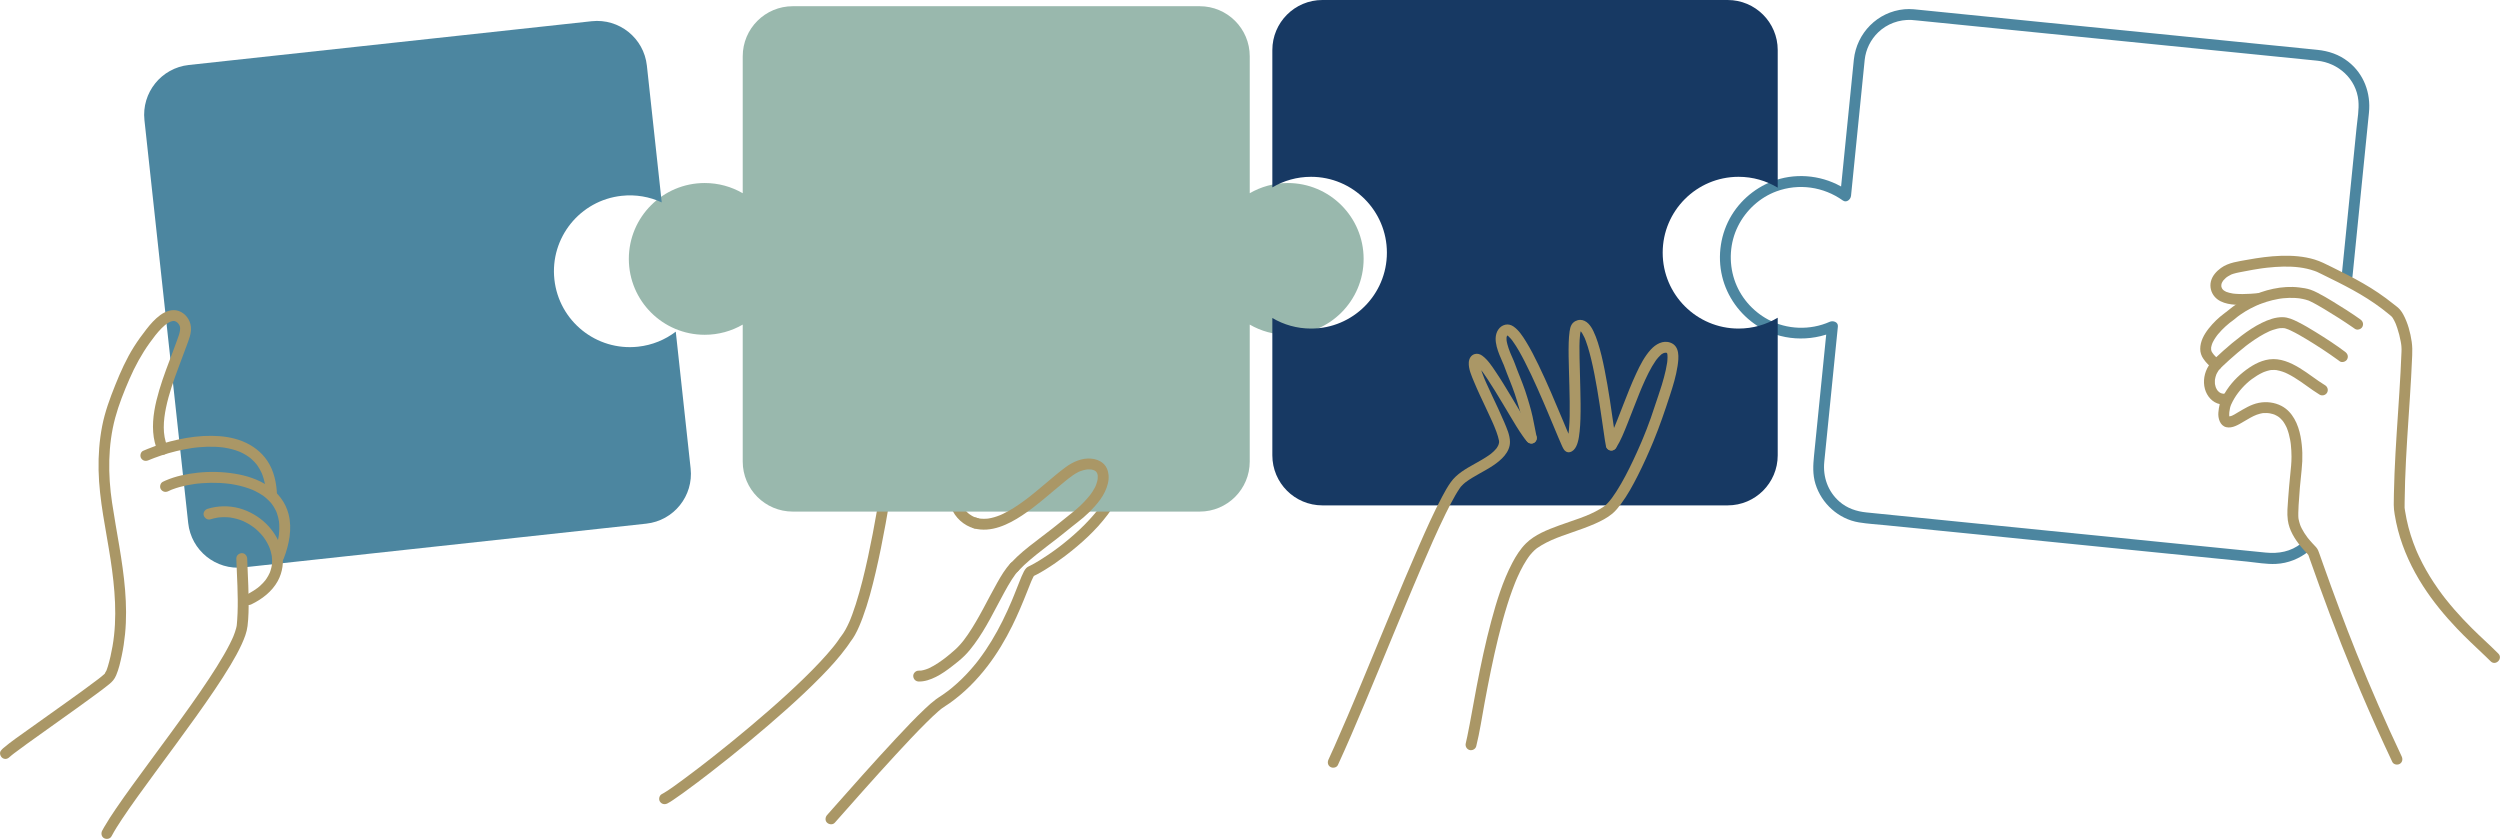 <?xml version="1.0" encoding="UTF-8"?><svg xmlns="http://www.w3.org/2000/svg" id="Layer_26385983739de9" data-name="Layer 2" viewBox="0 0 5245.39 1760.19" aria-hidden="true" width="5245px" height="1760px">
  <defs><linearGradient class="cerosgradient" data-cerosgradient="true" id="CerosGradient_id4b916d9c4" gradientUnits="userSpaceOnUse" x1="50%" y1="100%" x2="50%" y2="0%"><stop offset="0%" stop-color="#d1d1d1"/><stop offset="100%" stop-color="#d1d1d1"/></linearGradient><linearGradient/>
    <style>
      .cls-1-6385983739de9, .cls-2-6385983739de9{
        fill: #aa9766;
      }

      .cls-3-6385983739de9{
        fill: #173963;
      }

      .cls-4-6385983739de9{
        fill: #99b8ad;
      }

      .cls-5-6385983739de9{
        fill: #4c86a0;
      }

      .cls-2-6385983739de9{
        opacity: 0;
      }
    </style>
  </defs>
  <g id="_ëÎÓÈ_1" data-name="ëÎÓÈ 1">
    <g>
      <path class="cls-1-6385983739de9" d="M1751.46,1726.28c19.15-21.67,38.29-43.35,57.54-64.94,23.36-26.21,46.85-52.3,70.65-78.12,21.17-22.97,42.52-45.83,64.72-67.82,7.97-7.89,16.04-15.71,24.52-23.06,1.6-1.39,3.22-2.76,4.86-4.1,.74-.6,1.5-1.17,2.22-1.78,.4-.34-2.68,2.02-1.04,.81,.36-.27,.72-.54,1.08-.81,5.13-3.78,10.66-7,15.87-10.67,30.98-21.77,57.49-48.63,80.44-78.64,19.98-26.12,36.86-54.51,51.45-83.95,11.81-23.82,22.04-48.38,31.82-73.09,1.74-4.39,3.46-8.78,5.22-13.15,.76-1.9,1.53-3.8,2.31-5.69,.36-.87,.72-1.74,1.08-2.61-1.45,3.53-.54,1.26,.09-.18,1.15-2.65,2.34-5.3,3.7-7.85,.52-.98,1.09-1.92,1.67-2.87,.21-.34,.52-.66,.71-1.01-.01,.02-2.4,2.61-1.34,1.75,.16-.13,.27-.34,.43-.48,1.98-1.68-3.28,1.72-.52,.54,2.44-1.04,4.8-2.33,7.14-3.57,5.83-3.07,11.52-6.4,17.14-9.84,14.62-8.99,28.7-18.85,42.34-29.25,32.8-25.03,63.67-53,88.55-86.07,5.5-7.31,10.62-14.91,15.21-22.83,2.99-5.17,1.37-12.72-4.09-15.61-5.45-2.88-12.41-1.42-15.61,4.09-4.67,8.06-9.88,15.78-15.5,23.21-.39,.51-.78,1.02-1.17,1.53,.26-.34,1.34-1.71,0-.02-.7,.89-1.4,1.78-2.11,2.66-1.63,2.04-3.3,4.06-4.98,6.05-3.21,3.8-6.5,7.52-9.86,11.18-13.74,14.94-28.65,28.81-44.21,41.83-3.76,3.14-7.55,6.24-11.39,9.28-1.76,1.39-3.52,2.78-5.29,4.15,1.75-1.36-.48,.36-1.07,.82-1.12,.85-2.24,1.7-3.37,2.55-7.12,5.35-14.36,10.54-21.73,15.53-11.8,8.01-23.92,15.69-36.64,22.18-3.3,1.69-6.61,2.92-9.22,5.68-1.95,2.06-3.52,4.57-4.85,7.07-3.55,6.69-6.28,13.85-9.1,20.87-3.8,9.45-7.48,18.95-11.31,28.39-1.12,2.76-2.25,5.52-3.39,8.27-.55,1.33-1.11,2.67-1.67,4-.7,1.66-.6,1.54,.05-.11-.35,.89-.75,1.77-1.13,2.65-2.64,6.18-5.35,12.34-8.14,18.46-13.08,28.66-28.03,56.52-45.67,82.64-4.8,7.11-9.81,14.06-14.99,20.89-.26,.35-.53,.69-.79,1.03,1.49-1.96,.51-.66,.19-.24-.72,.92-1.43,1.83-2.15,2.74-1.36,1.72-2.73,3.42-4.12,5.12-2.8,3.42-5.65,6.79-8.56,10.11-12.03,13.72-25.05,26.58-39.07,38.26-1.66,1.38-3.33,2.74-5.01,4.09-.97,.77-1.94,1.54-2.91,2.3-.15,.12-1.39,1.07-.32,.25,1.24-.94-.83,.63-1.07,.8-3.74,2.83-7.54,5.57-11.41,8.22-4.62,3.17-9.49,6.01-13.97,9.39-8.03,6.04-15.5,12.74-22.79,19.63-21,19.83-40.87,40.89-60.58,61.99-23.97,25.66-47.56,51.68-71,77.83-20.83,23.23-41.52,46.59-62.18,69.97-3.93,4.45-7.87,8.91-11.8,13.36-3.95,4.47-4.73,11.79,0,16.13,4.32,3.97,11.91,4.78,16.13,0h0Z"/>
      <g>
        <path class="cls-2-6385983739de9" d="M2006.96,1062.06c4.88,14.01,20.82,30.64,39.74,35.56"/>
        <path class="cls-1-6385983739de9" d="M1995.96,1065.09c7.45,20.79,26.45,37.8,47.71,43.53,5.76,1.55,12.66-1.94,14.03-7.97,1.37-6-1.8-12.37-7.97-14.03-.69-.19-6.1-2.35-6.36-2.12,.17-.15,2.09,.96,.42,.14-.63-.31-1.26-.6-1.89-.92-1-.51-1.98-1.05-2.95-1.61-1.94-1.13-3.74-2.43-5.6-3.68-1.31-.89,1.54,1.27,.33,.26-.42-.35-.86-.69-1.28-1.05-.95-.79-1.87-1.61-2.77-2.46-1.57-1.47-3.07-3.02-4.49-4.63-.63-.72-1.26-1.84-2.01-2.41,.47,.36,1.25,1.7,.38,.47-.29-.41-.59-.82-.88-1.23-1.18-1.69-2.27-3.45-3.24-5.27-.43-.81-.78-1.67-1.23-2.47-.69-1.23,.78,2.2,.36,.89-.16-.51-.39-1.01-.57-1.51-2.01-5.6-7.86-9.96-14.03-7.97-5.52,1.79-10.12,8.02-7.97,14.03h0Z"/>
      </g>
      <path class="cls-1-6385983739de9" d="M1850.98,1003.97c-3.43,22.15-6.99,44.28-10.82,66.36-5.7,32.88-11.91,65.67-18.99,98.28-7.25,33.38-15.26,66.69-25.66,99.24-2.25,7.05-4.63,14.07-7.19,21.02-1.19,3.23-2.42,6.44-3.7,9.64-.31,.77-.62,1.54-.94,2.31-.16,.38-1.34,3.19-.48,1.18,.79-1.85-.16,.37-.37,.86-.39,.91-.79,1.81-1.19,2.71-2.36,5.3-4.89,10.52-7.74,15.57-1.25,2.22-2.56,4.41-3.96,6.54-.65,.99-1.31,1.97-2,2.93-.29,.41-.59,.8-.88,1.21-1.62,2.24,1.4-1.69,.4-.5-3.77,4.51-6.79,9.66-10.25,14.42-.82,1.12-1.64,2.24-2.48,3.36-.43,.57-.85,1.14-1.28,1.7-.31,.41-2.08,2.7-.75,.99,1.32-1.71-.16,.2-.45,.58-.46,.58-.92,1.17-1.38,1.75-1,1.26-2,2.51-3.02,3.76-8.48,10.45-17.44,20.51-26.63,30.34-21.75,23.28-44.78,45.37-68.25,66.91-25.81,23.69-52.26,46.69-79.08,69.24-25.53,21.47-51.41,42.52-77.6,63.18-5.91,4.66-11.84,9.3-17.78,13.92-1.43,1.11-2.87,2.22-4.3,3.33-.35,.27-.71,.55-1.07,.82,.14-.11,2.21-1.7,.72-.56-.79,.61-1.58,1.22-2.37,1.83-2.74,2.11-5.49,4.22-8.24,6.32-9.95,7.6-19.96,15.14-30.04,22.56-13.02,9.58-26.07,19.39-39.9,27.78-1.53,.93-3.08,1.85-4.69,2.63-5.38,2.61-7.25,10.71-4.09,15.61,3.56,5.52,9.85,6.88,15.61,4.09,4.23-2.05,8.17-4.76,12.07-7.35,6.9-4.59,13.67-9.38,20.39-14.22,21.02-15.12,41.61-30.84,62.05-46.72,25.58-19.87,50.84-40.13,75.8-60.77,27.14-22.44,53.93-45.32,80.17-68.82,24.77-22.17,49.1-44.87,72.35-68.64,19.17-19.59,37.81-39.92,53.93-62.12,1.56-2.15,3.1-4.33,4.59-6.53,.71-1.05,1.45-2.09,2.11-3.17,1.31-2.14-1.28,1.46-.52,.52,.65-.8,1.27-1.61,1.9-2.43,3.29-4.26,6.22-8.73,8.85-13.44,6.51-11.66,11.61-24.15,16.24-36.66,11.41-30.79,19.69-62.75,27.17-94.68,7.91-33.72,14.69-67.7,20.87-101.78,4.68-25.8,9-51.66,13.06-77.56,.6-3.83,1.2-7.67,1.79-11.5,.91-5.87-1.49-12.56-7.97-14.03-5.45-1.24-13.06,1.66-14.03,7.97h0Z"/>
      <path class="cls-4-6385983739de9" d="M2701.9,384.03c-29.06,0-56.3,7.79-79.75,21.39V118.07c0-58.01-47.02-105.03-105.03-105.03h-853.78c-58.01,0-105.03,47.02-105.03,105.03V405.42c-23.45-13.6-50.69-21.39-79.75-21.39-87.93,0-159.21,71.28-159.21,159.21s71.28,159.21,159.21,159.21c29.06,0,56.3-7.79,79.75-21.39v287.35c0,58.01,47.02,105.03,105.03,105.03h853.78c58.01,0,105.03-47.02,105.03-105.03v-287.35c23.45,13.6,50.69,21.39,79.75,21.39,87.93,0,159.21-71.28,159.21-159.21s-71.28-159.21-159.21-159.21Z"/>
      <path class="cls-5-6385983739de9" d="M4935.99,579.94c5.24-52.12,10.48-104.25,15.72-156.37,6.27-62.39,12.55-124.79,18.82-187.18,4.13-41.06-10.59-81.36-43.63-107.16-19.06-14.88-40.95-22.28-64.83-24.68-2.39-.24-4.78-.48-7.18-.72-40.7-4.09-81.41-8.19-122.11-12.28-71.9-7.23-143.79-14.46-215.69-21.69-79.41-7.98-158.82-15.97-238.22-23.95-63.4-6.38-126.8-12.75-190.21-19.13-17.92-1.8-35.83-3.6-53.75-5.4-12.97-1.3-26.12-3.18-39.14-1.97-56.41,5.26-100.03,49.66-106.07,105.62-2.15,19.93-4.01,39.9-6.02,59.84-7.08,70.46-14.17,140.92-21.25,211.38-.49,4.85-.98,9.7-1.46,14.56,5.72-3.28,11.44-6.57,17.17-9.85-41.14-29.29-94.55-38.91-143.33-25.77-41.97,11.31-78.75,39.05-101.39,76.12-23.32,38.2-30.46,85.27-20.06,128.74,10.13,42.35,37.05,79.68,73.47,103.36,48.79,31.72,110.92,34.96,163.72,11.51-5.72-3.28-11.44-6.57-17.17-9.85-3.79,37.73-7.59,75.45-11.38,113.18-5.28,52.51-10.56,105.02-15.84,157.53-2.03,20.21-3.15,39.83,3,59.73,12.73,41.18,48.54,73.63,91.33,80.61,18.48,3.02,37.47,4.08,56.08,5.95,40.18,4.04,80.36,8.08,120.54,12.12,55.91,5.62,111.82,11.24,167.72,16.86,61.05,6.14,122.1,12.28,183.16,18.42,55.72,5.6,111.44,11.21,167.16,16.81,39.91,4.01,79.82,8.03,119.72,12.04,19.62,1.97,40.64,5.87,60.42,4.9,25.7-1.25,49.3-10.94,69.28-26.93,4.81-3.85,4.02-12.11,0-16.13-4.76-4.76-11.31-3.86-16.13,0-21.7,17.37-47.72,21.97-74.73,19.25-7.57-.76-15.14-1.52-22.71-2.28l-103.82-10.44c-52.24-5.25-104.49-10.51-156.73-15.76-60.07-6.04-120.14-12.08-180.21-18.12-57.4-5.77-114.79-11.54-172.19-17.31-44.9-4.52-89.81-9.03-134.71-13.55-22.41-2.25-44.82-4.51-67.23-6.76-20.87-2.1-40.62-8.67-56.64-22.7-24.24-21.23-34.96-51.68-31.82-83.44,4.25-43.02,8.65-86.04,12.98-129.05,4.91-48.84,9.82-97.69,14.73-146.53,.28-2.8,.56-5.6,.84-8.39,.96-9.54-10.18-12.95-17.17-9.85-40.97,18.2-89.69,16.48-129.2-4.71-33.11-17.76-58.96-47.89-70.81-83.63-12.14-36.65-9.71-77.72,7.6-112.35,16.63-33.26,45.62-60.1,80.64-73.02,46.83-17.27,98.76-9.75,139.34,19.14,7.76,5.52,16.39-2.14,17.17-9.85,5.64-56.05,11.27-112.09,16.91-168.14,3.28-32.6,6.56-65.2,9.83-97.81,.66-6.52,1.26-13.05,1.97-19.56,2.36-21.76,12.47-42.14,28.19-57.33,18.61-17.98,44.04-27.3,69.83-26.08,4.34,.21,8.67,.72,13,1.16,12.64,1.27,25.27,2.54,37.91,3.81,55.6,5.59,111.21,11.18,166.81,16.77,76.88,7.73,153.76,15.46,230.63,23.19,75.15,7.56,150.31,15.11,225.46,22.67,50.43,5.07,100.86,10.14,151.28,15.21,8.75,.88,17.51,1.76,26.26,2.64,44.36,4.46,82,38.19,86.44,83.62,1.82,18.6-1.9,38.48-3.76,56.97-3.4,33.79-6.79,67.57-10.19,101.36-6.65,66.18-13.31,132.35-19.96,198.53-.41,4.04-.81,8.09-1.22,12.13-.62,6.14,5.69,11.41,11.41,11.41,6.68,0,10.79-5.25,11.41-11.41h0Z"/>
      <path class="cls-3-6385983739de9" d="M3647.82,689.41c-87.93,0-159.21-71.28-159.21-159.21s71.28-159.21,159.21-159.21c30.06,0,58.17,8.33,82.15,22.81V105.03c0-58.01-47.02-105.03-105.03-105.03h-850.34c-58.01,0-105.03,47.02-105.03,105.03V393.21c23.76-14.11,51.51-22.22,81.15-22.22,87.93,0,159.21,71.28,159.21,159.21s-71.28,159.21-159.21,159.21c-29.64,0-57.38-8.11-81.15-22.22v288.18c0,58.01,47.02,105.03,105.03,105.03h850.34c58.01,0,105.03-47.02,105.03-105.03v-288.77c-23.99,14.48-52.1,22.81-82.15,22.81Z"/>
      <path class="cls-5-6385983739de9" d="M1338.61,727.44c-87.41,9.49-165.97-53.67-175.47-141.09-9.49-87.41,53.67-165.97,141.09-175.47,29.88-3.25,58.73,2,84.14,13.81l-31.18-287.08c-6.26-57.67-58.09-99.34-115.76-93.08L396.06,136.34c-57.67,6.26-99.34,58.09-93.08,115.76l91.81,845.37c6.26,57.67,58.09,99.34,115.76,93.08l845.37-91.81c57.67-6.26,99.34-58.09,93.08-115.76l-31.18-287.08c-22.28,16.98-49.33,28.3-79.21,31.55Z"/>
      <path class="cls-1-6385983739de9" d="M2120.16,1182.05c-11.25,11.8-19.72,26.3-27.72,40.4-10.07,17.77-19.37,35.96-29.07,53.93-10.08,18.66-20.48,37.22-32.46,54.74-2.77,4.05-5.65,8.02-8.6,11.95-1.43,1.9,1.32-1.65,.33-.42-.35,.44-.7,.89-1.05,1.33-.69,.88-1.39,1.75-2.1,2.62-1.52,1.87-3.08,3.71-4.67,5.52-6.59,7.48-13.95,13.97-21.62,20.33-2.77,2.29-5.56,4.56-8.38,6.79-.74,.58-1.48,1.17-2.23,1.74,2-1.55-.25,.18-.69,.51-1.5,1.14-3.01,2.26-4.54,3.37-5.94,4.32-12.05,8.43-18.43,12.08-3.01,1.72-6.08,3.35-9.22,4.82-.63,.3-1.27,.59-1.91,.87-2.74,1.22,1.46-.53-.7,.29-1.5,.58-3,1.15-4.52,1.66-2.9,.96-5.86,1.75-8.87,2.28-.48,.08-.98,.13-1.45,.24,3.31-.75,.69-.11-.2-.04-1.52,.12-3.05,.15-4.58,.12-5.97-.13-11.68,5.34-11.41,11.41,.28,6.29,5.01,11.27,11.41,11.41,12.65,.28,24.87-4.09,36.05-9.64,12.35-6.13,23.58-14.25,34.45-22.66,9.12-7.06,18.34-14.31,26.49-22.49,7.19-7.22,13.57-15.2,19.62-23.37,25.19-33.99,43.17-72.72,63.49-109.65,4.89-8.89,9.9-17.72,15.38-26.25,2.39-3.72,4.87-7.39,7.52-10.93,.25-.34,.51-.67,.76-1,1.19-1.6-1.93,2.42-.43,.56,.6-.74,1.19-1.48,1.8-2.21,1.19-1.42,2.42-2.81,3.7-4.15,4.12-4.32,4.61-11.9,0-16.13-4.46-4.1-11.73-4.61-16.13,0h0Z"/>
      <path class="cls-1-6385983739de9" d="M2043.67,1108.63c35.6,9.64,71.88-7.99,100.95-27.21,32.04-21.18,60.24-47.38,89.98-71.54,1.49-1.21,2.98-2.41,4.48-3.6,.73-.58,1.46-1.16,2.2-1.74,.4-.32,.81-.63,1.21-.95,1.96-1.54-1.31,1-.39,.3,2.98-2.26,5.96-4.51,9.01-6.66,3.69-2.6,7.54-4.93,11.6-6.9,.96-.47,1.95-.87,2.91-1.34,1.45-.7-2.72,1.05-.45,.2,.44-.16,.87-.34,1.3-.5,2.14-.8,4.31-1.51,6.51-2.1,2.02-.54,4.06-.99,6.11-1.34,.52-.09,1.07-.13,1.59-.25-.12,.03-3.02,.33-1.14,.17,1.03-.08,2.06-.19,3.1-.24,1.9-.09,3.8-.09,5.69,.05,.48,.03,.96,.09,1.45,.12,1.81,.13-1.28-.18-1.33-.2,.99,.23,2.02,.34,3.02,.57,1.66,.38,3.23,1.15,4.86,1.53-.08-.02-2.73-1.35-1.29-.52,.29,.17,.62,.3,.92,.46,.91,.47,1.76,1.02,2.62,1.57,2.16,1.39-1.48-1.43-.31-.26,.59,.59,1.24,1.12,1.81,1.73,.22,.24,.44,.52,.67,.75,1.39,1.35-1.4-2.08-.69-.92,.49,.81,1.06,1.56,1.52,2.39,.26,.48,1.49,3.1,.57,1.04-.91-2.01,.17,.65,.34,1.24,.27,.93,.45,1.87,.66,2.82,.19,.85-.04,1.84-.13-1.24,.02,.62,.14,1.26,.18,1.87,.14,2.11,.09,4.23-.1,6.33-.08,.9,.26,3.1,.02,.25,.04,.44-.19,1.24-.26,1.63-.24,1.35-.52,2.7-.85,4.03-.63,2.55-1.43,5.05-2.36,7.5-.24,.64-.46,1.33-.77,1.94,1.17-2.32,.4-.93,.15-.41-.68,1.41-1.33,2.82-2.05,4.2-2.65,5.08-5.8,9.89-9.22,14.49-.36,.49-.73,.97-1.1,1.45,1.41-1.85,.4-.52,.09-.14-.98,1.2-1.94,2.41-2.94,3.59-2.03,2.41-4.12,4.77-6.26,7.09-3.83,4.14-7.77,8.18-11.88,12.04-7.11,6.7-14.74,12.81-22.42,18.84-9.44,7.41-18.7,15.03-28.06,22.54-2.33,1.87-4.67,3.71-7.02,5.55-.66,.52-1.32,1.03-1.98,1.54-.42,.33-2.19,1.7-.49,.38-1.34,1.03-2.68,2.06-4.02,3.09-5.06,3.88-10.14,7.74-15.19,11.63-17.97,13.85-36.43,27.4-52.92,43.02-4.61,4.36-9.06,8.88-13.39,13.51-4.08,4.36-4.64,11.87,0,16.13,4.43,4.07,11.78,4.65,16.13,0,15.94-17.01,33.9-31.29,52.24-45.57,2.12-1.65,4.22-3.31,6.34-4.97,.51-.4,1.02-.8,1.54-1.2,.24-.19,2.82-2.18,.8-.63,1.31-1.01,2.63-2.02,3.94-3.03,5.35-4.1,10.71-8.17,16.05-12.29,10.73-8.28,21.14-16.94,31.75-25.37,8.13-6.47,16.43-12.74,24.36-19.47,8.4-7.13,16.26-14.9,23.56-23.15,8.21-9.28,16.02-19.35,21.32-30.61,4.99-10.58,8.79-22.73,7.77-34.58-.81-9.48-4.2-18.8-11.56-25.19-7.3-6.34-16.24-9.21-25.78-9.94-18.78-1.43-37.35,6.78-52.19,17.62-14.59,10.66-28.31,22.47-42.1,34.13-7.4,6.26-14.81,12.52-22.32,18.65-3.83,3.13-7.69,6.24-11.58,9.3-.9,.71-1.8,1.41-2.71,2.12-.17,.13-2.18,1.66-.66,.51s-.49,.38-.66,.5c-2.02,1.54-4.04,3.07-6.08,4.58-15.18,11.26-31.1,21.84-48.33,29.71-1.03,.47-2.07,.92-3.11,1.38-2.17,.95,2.03-.8,.55-.23-.52,.2-1.03,.42-1.55,.63-2.05,.82-4.11,1.59-6.19,2.31-3.93,1.35-7.93,2.52-12,3.42-1.92,.43-3.85,.8-5.79,1.11-3.09,.49,2.54-.27-.6,.09-1,.12-2.01,.21-3.02,.29-3.97,.31-7.96,.32-11.93-.02-.6-.05-3.65-.44-1.42-.12,2.27,.33-.86-.15-1.41-.24-1.95-.35-3.88-.79-5.79-1.31-5.75-1.56-12.66,1.94-14.03,7.97-1.37,6.01,1.8,12.36,7.97,14.03h0Z"/>
      <g>
        <path class="cls-1-6385983739de9" d="M4738.01,615.17c-10.76,.95-21.55,1.75-32.37,1.81-5.2,.03-10.41-.11-15.6-.55-1.29-.11-2.57-.25-3.86-.39-1.36-.15,.13,.03,.34,.06-.7-.1-1.41-.21-2.11-.32-2.36-.39-4.72-.87-7.04-1.47-2.03-.53-3.99-1.21-5.97-1.89-1.24-.42,.47,.23,.59,.28-.55-.24-1.1-.49-1.64-.76-.92-.45-1.82-.94-2.7-1.46-.85-.51-1.65-1.09-2.48-1.64,1.57,1.04,.62,.48-.24-.33-.67-.63-1.25-1.47-1.95-2.06-.89-.75,.47,.55,.55,.71-.3-.59-.76-1.13-1.09-1.71-.2-.34-1.08-2.17-.81-1.51,.4,.98-.21-.72-.22-.75-.17-.68-.36-1.41-.56-2.09-.58-1.95-.21,.89-.13-1.1,.03-.72,.36-4.34-.07-1.99,.21-1.16,.52-2.28,.85-3.41,.14-.48,.32-.96,.5-1.43-.07,.19-.74,1.55-.14,.39,.56-1.07,1.11-2.14,1.75-3.16,.28-.44,.58-.87,.87-1.31,1.02-1.55-1.69,1.85,.46-.65,1.55-1.79,3.17-3.48,4.94-5.05,.42-.37,2.33-1.93,1.83-1.56-.98,.74,.87-.6,1.08-.74,.61-.42,1.22-.83,1.84-1.23,2-1.28,4.08-2.44,6.21-3.47,.48-.23,.97-.46,1.46-.68,1.67-.76-1.49,.54,.2-.07,1.13-.41,2.25-.83,3.4-1.18,8.32-2.55,17.21-3.86,25.74-5.55,10.1-1.99,20.23-3.8,30.41-5.31,1.38-.21,2.76-.4,4.14-.6,.6-.08,1.19-.17,1.79-.25-.27,.04-1.38,.18-.03,0,3.04-.4,6.08-.77,9.13-1.1,5.59-.62,11.18-1.13,16.79-1.51,22.85-1.55,45.68-1.13,66.68,3.72,5.26,1.22,10.46,2.7,15.55,4.5,1.3,.46,2.59,.94,3.88,1.45,.55,.21,1.1,.43,1.64,.65-.24-.1-1.22-.53-.02,0,3.21,1.4,6.33,3.03,9.47,4.58,11.26,5.53,22.53,11.05,33.73,16.7,21.42,10.82,42.6,22.17,62.85,35.07,10.31,6.57,20.36,13.52,30.12,20.88,4.4,3.32,9.05,7.02,13.61,10.79,2.36,1.95,4.93,3.84,7.07,6.04,.46,.47,.83,1.02,1.29,1.49-1.7-1.75-.46-.6,.34,.61,2.14,3.22,3.91,6.69,5.51,10.21,.3,.66,1.42,3.32,.58,1.28,.38,.93,.76,1.86,1.12,2.8,.94,2.44,1.82,4.9,2.65,7.37,3.12,9.34,5.58,18.93,7.32,28.63,.18,1,.35,2,.51,3,.08,.5,.56,3.74,.37,2.37-.19-1.36,.16,1.33,.21,1.76,.13,1.19,.25,2.38,.34,3.57,.27,3.44,.32,6.84,.12,10.28-.85,14.36-1.24,28.76-2,43.13-2.99,56.75-7.48,113.4-10.61,170.14-1.56,28.42-2.77,56.85-3.33,85.31-.15,7.5-.25,15-.3,22.5-.05,6.83,.82,13.41,1.89,20.16,1.78,11.2,4.12,22.31,6.99,33.28,10.91,41.64,29.41,81.22,52.69,117.35,20.53,31.85,44.72,61.31,70.82,88.74,19.43,20.43,40.13,39.51,60.54,58.94,3.5,3.33,6.98,6.69,10.39,10.13,10.35,10.45,26.48-5.68,16.13-16.13-18.18-18.36-37.65-35.43-55.93-53.7-12.39-12.39-24.43-25.13-35.95-38.34-6.21-7.13-12.27-14.39-18.15-21.8-.75-.95-1.5-1.9-2.25-2.85-.35-.45-2.34-3.02-1.1-1.4-1.5-1.95-2.98-3.9-4.46-5.87-3.09-4.13-6.13-8.31-9.1-12.53-11.92-16.94-22.82-34.61-32.36-53-2.55-4.92-5.01-9.9-7.36-14.92-1.06-2.27-2.11-4.56-3.13-6.85-.55-1.24-1.1-2.48-1.64-3.73-.23-.53-.46-1.07-.69-1.61-.84-1.97,.99,2.42-.44-1.04-4.22-10.23-8.04-20.61-11.35-31.17-3.4-10.85-6.29-21.86-8.63-32.99-1.2-5.7-2.25-11.43-3.15-17.18-.23-1.45-.45-2.91-.66-4.37-.03-.2-.35-2.75-.23-1.62,.1,.98-.13-1.09-.13-1-.13-4.03,.04-8.1,.08-12.14,.31-29.43,1.36-58.85,2.85-88.24,2.94-57.96,7.56-115.83,10.79-173.77,.84-15.15,1.59-30.31,2.21-45.47,.4-9.76,.37-18.86-1-28.56-2.75-19.52-8.26-39.8-17.61-57.24-2.03-3.79-4.43-7.41-7.25-10.66-3.78-4.36-8.94-7.88-13.43-11.48-10.31-8.26-20.92-16.15-31.86-23.55-20.38-13.78-41.84-25.84-63.69-37.11-11.34-5.85-22.78-11.51-34.23-17.14-11.68-5.74-23.22-11.76-35.71-15.56-22.7-6.92-47.03-8.56-70.65-7.79-23.4,.77-46.71,3.97-69.72,8.18-19.02,3.48-40.22,5.72-56.23,17.44-9.41,6.89-17.87,16.03-20.85,27.62-2.99,11.62,.13,23.95,8.05,32.9,13.88,15.68,39.14,17.01,58.52,16.9,10.81-.06,21.6-.86,32.37-1.81,6.14-.54,11.41-4.86,11.41-11.41,0-5.75-5.24-11.95-11.41-11.41h0Z"/>
        <path class="cls-1-6385983739de9" d="M4952.53,670.21c-18.73-13.33-38.27-25.66-57.89-37.62-10.68-6.51-21.46-12.94-32.64-18.56-4.54-2.28-9.21-4.5-14.02-6.14-7.66-2.61-15.87-3.82-23.87-4.78-36.08-4.36-73.41,5.03-105.87,20.5-15.68,7.47-30.41,16.88-43.67,28.11-.36,.31-2.22,1.52-2.25,1.94,.02-.45,2.03-1.46,.8-.64-.33,.22-.65,.45-.97,.67-1.34,.94-2.67,1.91-3.98,2.9-3.43,2.59-6.82,5.24-10.09,8.03-5.77,4.91-11.24,10.17-16.31,15.79-10.32,11.45-20.43,25.06-23.96,40.37-1.68,7.27-2.01,15.25,.44,22.4,1.22,3.56,2.82,6.94,5.06,9.96,.7,.94,1.43,1.86,2.15,2.78,.27,.35,1.24,1.35,.09,.1-1.1-1.2-.28-.3-.05,.05,.67,1.03,1.49,1.98,2.25,2.95,1.49,1.91,3.14,3.66,4.89,5.33,3.18,3.02,6.6,5.76,9.71,8.86,4.24,4.21,11.96,4.55,16.13,0,4.17-4.55,4.52-11.64,0-16.13-3.11-3.09-6.53-5.84-9.71-8.86-1.46-1.39-2.81-2.86-4.14-4.37-1.03-1.17,1.05,1.72,.35,.39-.17-.32-.41-.67-.62-.97-.5-.73-1.42-1.95-2.19-2.77-1.47-1.56,1.12,1.69,.48,.66-.77-1.23-1.61-2.38-2.26-3.68-.12-.25-.22-.52-.36-.76-.68-1.18,.91,2.49,.51,1.19-.25-.79-.55-1.55-.76-2.35-.17-.62-.29-1.24-.43-1.87-.5-2.31,.18,2.5,.06,.59-.09-1.49-.16-2.96-.07-4.45,.03-.56,.32-2.89,.01-.75-.33,2.24,.06-.27,.16-.77,.3-1.57,.7-3.12,1.17-4.64,.24-.79,.51-1.57,.79-2.34,.16-.44,1.19-2.86,.35-.99-.85,1.88,.27-.57,.46-1,.42-.9,.86-1.78,1.31-2.66,1.58-3.05,3.38-5.98,5.31-8.82,1-1.47,2.06-2.91,3.11-4.34,1.18-1.61-1.39,1.75,.21-.26,.68-.86,1.37-1.7,2.07-2.54,4.68-5.6,9.79-10.84,15.17-15.76,2.65-2.42,5.37-4.76,8.16-7.01,.6-.49,1.21-.96,1.82-1.45,1.33-1.06-2.09,1.58,.25-.19,1.31-.99,2.64-1.96,3.98-2.9,3.48-2.44,6.62-5.26,9.92-7.92,.69-.56,1.38-1.1,2.08-1.65,1.2-.95-1.73,1.3-.49,.39,.31-.23,.61-.46,.92-.69,1.65-1.24,3.33-2.45,5.03-3.63,6.69-4.66,13.69-8.88,20.9-12.69,3.78-1.99,7.61-3.87,11.5-5.63,.89-.4,1.77-.8,2.67-1.19,.51-.22,1.02-.44,1.53-.66,1.2-.52-.76,.34-.8,.34,.61,.1,2.51-1.03,3.1-1.27,1.04-.41,2.08-.82,3.13-1.22,8.01-3.05,16.21-5.62,24.53-7.67,4.22-1.04,8.48-1.94,12.76-2.69,1.93-.34,3.86-.63,5.79-.93,.73-.11,2,.03-.55,.07,.41,0,.84-.11,1.24-.16,1.24-.15,2.48-.29,3.72-.42,8.31-.84,16.68-1.08,25.02-.59,1.88,.11,3.76,.26,5.64,.45,1.07,.11,2.13,.24,3.2,.36,1.31,.14-1.04-.15-1.04-.15,.64,.14,1.33,.19,1.98,.29,4.06,.63,8.09,1.46,12.06,2.5,2.12,.55,4.2,1.16,6.24,1.95,.39,.15,.77,.31,1.15,.46,.42,.16-3.19-1.39-.98-.41,.95,.42,1.9,.85,2.84,1.3,10.38,4.89,20.32,10.75,30.15,16.63,20.48,12.25,40.65,25.14,60.29,38.7,1.28,.88,2.55,1.77,3.81,2.67,4.88,3.47,12.91,1.02,15.61-4.09,3.11-5.88,1.11-11.9-4.09-15.61h0Z"/>
        <path class="cls-1-6385983739de9" d="M4920.63,738.31c-19.89-14.98-40.97-28.59-62.14-41.67-12-7.41-24.16-14.66-36.79-20.97-10.13-5.06-20.48-9.89-31.99-10.15-15.36-.34-30.43,5.3-44.03,11.91-14.95,7.26-28.84,16.62-42.1,26.59-13.46,10.12-26.39,20.89-38.92,32.13-5.03,4.51-10,9.09-14.93,13.71-5.76,5.39-11.22,10.84-15.51,17.55-9.07,14.19-12.34,32.47-7.85,48.8,4.12,14.99,15.6,28.54,31.33,31.74,4.07,.83,8.25,1.21,12.39,.85,5.93-.52,11.7-4.87,11.41-11.41-.26-5.73-5.04-11.97-11.41-11.41-1.61,.14-3.22,.2-4.83,.12-.77-.04-1.53-.16-2.3-.2,3.89,.22,.85,.08-.27-.2-.62-.15-1.23-.32-1.84-.52-.44-.14-2.98-1.17-.91-.26,2.09,.92-.41-.23-.8-.43-.7-.37-1.39-.76-2.05-1.18-.58-.37-1.13-.88-1.73-1.19,2.77,1.45,1.27,1.01,.28,.12-1.19-1.07-2.2-2.26-3.28-3.44-1.19-1.3,1.67,2.46,.18,.17-.4-.6-.8-1.2-1.17-1.82-.76-1.26-1.4-2.57-2.03-3.89-.76-1.58,.48,1.13,.5,1.18-.09-.34-.28-.71-.4-1.05-.26-.71-.5-1.43-.72-2.15-.51-1.66-.91-3.35-1.21-5.06-.07-.37-.09-.8-.19-1.16,.02,.08,.34,3.11,.18,1.27-.07-.79-.16-1.59-.2-2.38-.1-1.72-.11-3.45-.03-5.17,.04-.83,.11-1.65,.18-2.47,.21-2.72-.4,2.19-.06,.23,.33-1.89,.69-3.77,1.19-5.62,.46-1.69,1-3.35,1.62-4.98,.15-.39,.4-.84,.49-1.24-.05,.2-1.18,2.57-.35,.88,.45-.91,.87-1.84,1.35-2.74,.86-1.64,1.81-3.23,2.84-4.77,.53-.79,1.1-1.54,1.63-2.32,.83-1.23-1.43,1.74-.46,.6,.39-.46,.77-.94,1.16-1.4,2.17-2.52,4.6-4.77,7.02-7.05,4.45-4.18,8.92-8.34,13.44-12.44,11.37-10.31,23.13-20.07,35.1-29.67-.2,.16-2.11,1.61-.55,.43,.39-.3,.78-.6,1.18-.9,.79-.6,1.58-1.2,2.37-1.79,1.58-1.19,3.18-2.37,4.78-3.53,3.39-2.47,6.83-4.88,10.31-7.22,6.57-4.41,13.31-8.58,20.28-12.33,3.3-1.78,6.66-3.45,10.07-5,.8-.36,1.61-.71,2.42-1.07,1.33-.6-2.27,.92-.92,.39,.4-.16,.8-.33,1.2-.49,1.67-.67,3.36-1.31,5.06-1.9,3.14-1.09,6.34-2.04,9.59-2.78,1.5-.34,3-.64,4.52-.88,.37-.06,.74-.11,1.11-.17,1.4-.23-2.78,.31-1.37,.19,.82-.07,1.64-.17,2.46-.23,2.92-.21,5.77-.06,8.69,.13,1.37,.09-3.46-.62-1.36-.18,.37,.08,.74,.14,1.11,.22,.88,.19,1.75,.43,2.61,.69,2.01,.61,3.97,1.35,5.92,2.13,.26,.1,.52,.22,.79,.32,1.2,.46-2.7-1.16-1.52-.64,.55,.24,1.11,.48,1.66,.73,1.24,.55,2.47,1.12,3.7,1.7,11.89,5.65,23.29,12.32,34.54,19.14,21.79,13.2,43.21,27.22,63.84,42.18,1.42,1.03,2.83,2.06,4.22,3.12,4.79,3.6,12.96,.92,15.61-4.09,3.17-6,1.02-11.76-4.09-15.61h0Z"/>
        <path class="cls-1-6385983739de9" d="M4878.47,808.36c-18.39-11.2-35.02-25.04-53.44-36.21-18.98-11.51-40.9-21.16-63.57-18.11-20.55,2.77-39.09,14.17-54.98,26.93-17.33,13.91-32.67,31.7-42.62,51.65-2.49,5-5.2,10.38-6.61,15.8-1.41,5.46-2.15,11.45-2.68,17.05-1.12,11.82,3.27,27.78,16.5,30.85,12.8,2.98,25.75-5.32,36.27-11.52,4.85-2.85,9.66-5.76,14.6-8.45,2.19-1.19,4.39-2.34,6.63-3.42,2.99-1.44,3.69-1.75,6.37-2.72,2.32-.84,4.68-1.58,7.07-2.19,1.41-.36,2.82-.64,4.24-.93-.07,.01,1.95-.32,.96-.18-.7,.1,1.38-.14,1.62-.16,2.58-.22,5.18-.26,7.77-.12,1.57,.09,3.14,.26,4.7,.45-2.2-.26,.72,.12,1.46,.26,1.9,.35,3.78,.79,5.63,1.33,1.04,.3,2.08,.63,3.11,1,.43,.15,.86,.33,1.29,.48,1.57,.55-1.71-.8-.22-.11,1.74,.81,3.46,1.66,5.12,2.63,.75,.44,1.49,.9,2.22,1.38,.42,.28,2.78,1.94,1.66,1.11-1.17-.86,.87,.72,1.19,.99,.76,.65,1.5,1.32,2.23,2.01,1.35,1.29,2.62,2.65,3.84,4.06,.42,.49,2.28,2.92,.66,.72,.52,.7,1.03,1.4,1.53,2.12,1.09,1.57,2.1,3.18,3.06,4.83,.97,1.68,1.88,3.39,2.73,5.13,.4,.81,.76,1.64,1.15,2.46,.82,1.72-.51-1.39,.45,1.07,1.53,3.92,2.86,7.91,3.97,11.98,1.1,4.01,2,8.08,2.75,12.17,.35,1.91,.67,3.83,.95,5.75,.13,.9,.38,2.89,.12,.82,.16,1.29,.32,2.58,.45,3.87,.89,8.25,1.29,16.55,1.35,24.85,.08,12.68-1.34,24.99-2.61,37.58-1.74,17.22-3.28,34.46-4.5,51.73-1.02,14.56-2.61,29.62-.63,44.15,2.83,20.72,14.07,38.96,27.05,54.9,4.3,5.28,8.93,10.27,13.61,15.21,1.12,1.18,2.35,3.19,3.71,4.06,.01,0-1.96-2.81-1.28-1.6-.18-.31-1.65-4.41-.65-1.38,.18,.55,.38,1.09,.57,1.63,.83,2.36,1.66,4.72,2.49,7.08,13.88,39.37,28.02,78.64,42.7,117.71,16.15,42.96,32.95,85.66,50.52,128.06,20.07,48.42,41.07,96.45,63,144.06,5.78,12.54,11.61,25.05,17.51,37.53,2.63,5.57,10.62,7.01,15.61,4.09,5.7-3.34,6.73-10.02,4.09-15.61-33.75-71.46-65.39-143.56-94.76-216.71-24.61-61.3-47.59-123.23-69.69-185.46-2.59-7.3-5.17-14.6-7.75-21.91-1.94-5.5-3.4-10.46-7.32-14.87-2.65-2.99-5.5-5.8-8.2-8.75-1.82-1.98-3.6-3.99-5.34-6.04-.91-1.07-1.81-2.15-2.69-3.23-.62-.76-1.22-1.52-1.83-2.28,1.25,1.57-.27-.36-.66-.88-4.3-5.76-8.23-11.82-11.49-18.24-.76-1.5-1.48-3.02-2.17-4.56-.87-1.94,.9,2.45-.38-.92-.27-.71-.54-1.41-.8-2.12-1.43-3.95-2.39-7.96-3.28-12.06-.07-.3-.37-2.23-.11-.36-.13-.95-.21-1.91-.29-2.86-.08-1.09-.14-2.18-.17-3.27-.07-2.29-.05-4.59,0-6.89,.09-5.33,.35-10.66,.65-15.99,1.41-25.02,3.72-50.01,6.41-74.91,2.49-23.01,1.94-46.4-2.38-69.19-4.74-25.02-16.34-51.66-40.05-64-14.45-7.52-31.4-9.54-47.32-6.48-16.73,3.21-31.43,12.71-45.91,21.16-3.47,2.03-7.06,4.49-10.81,5.98-.84,.33-3.91,1.16-5.5,1.53-.09,.02-2.29,.36-.9,.17-2.6,.36,.74,.48-1.42-.4,1.68,.98,3.36,1.96,5.03,2.93-.06-.05-2.65-2.73-1.31-1-.2-.26-1.61-3.22-.79-1.06-.38-.99-.62-2.05-.82-3.1,.36,1.97,.04,.19,.05-.24,.08-5.58,.26-6.84,1.21-12.09,.42-2.33,.79-4.57,1.6-6.8,.33-.92,.68-1.83,1.04-2.73,.81-2.06-1.12,2.38,.46-1.09,2.01-4.42,4.25-8.72,6.75-12.88,9.04-15,22.84-30.13,36.41-40.09,7.19-5.27,14.72-10.06,22.82-13.81-.17,.08,3.07-1.36,1.6-.73-1.45,.62,1.73-.68,1.58-.62,1.91-.73,3.84-1.4,5.8-1.99,1.56-.47,3.14-.88,4.72-1.24,.92-.21,1.85-.36,2.78-.55,1.18-.19,1.22-.2,.13-.05,.75-.08,1.5-.15,2.25-.2,1.88-.13,3.76-.15,5.64-.09,1.13,.04,2.26,.15,3.39,.22,3.58,.23-2.05-.48,1.5,.19,4.24,.8,8.38,1.83,12.46,3.23,4.64,1.6,6.39,2.39,10.81,4.57,4.57,2.26,9.01,4.77,13.37,7.41,18.42,11.17,35.05,25.01,53.44,36.21,5.26,3.21,12.54,1.16,15.61-4.09,3.17-5.42,1.18-12.39-4.09-15.61h0Z"/>
      </g>
      <g>
        <path class="cls-1-6385983739de9" d="M495.74,1172.03c1.25,38.18,4.14,76.37,2.62,114.58-.19,4.76-.45,9.52-.78,14.27-.16,2.29-.34,4.58-.54,6.86-.12,1.34-.24,2.67-.37,4.01-.06,.58-.39,3.22-.01,.42,.35-2.65,.05-.42-.06,.24-.1,.6-.21,1.21-.33,1.81-.24,1.22-.52,2.43-.82,3.63-1.42,5.68-3.4,11.22-5.6,16.64-.29,.73-.61,1.45-.9,2.18,.21-.52,1.25-2.94,.53-1.25-.19,.43-.37,.87-.56,1.3-.72,1.66-1.47,3.31-2.23,4.95-1.56,3.37-3.18,6.71-4.86,10.02-3.78,7.46-7.81,14.8-11.98,22.06-9.8,17.06-20.36,33.68-31.19,50.09-12.38,18.75-25.17,37.23-38.15,55.58-13.79,19.49-27.79,38.82-41.88,58.09-14.07,19.25-28.23,38.43-42.37,57.63-13.27,18.02-26.53,36.04-39.64,54.18-11.41,15.79-22.72,31.65-33.67,47.76-8.56,12.59-16.98,25.32-24.57,38.52-1.43,2.49-2.83,5-4.17,7.54-2.79,5.27-1.51,12.65,4.09,15.61,5.28,2.79,12.62,1.54,15.61-4.09,6.55-12.34,14.12-24.14,21.83-35.78,10.31-15.56,21.05-30.82,31.91-46,12.7-17.74,25.59-35.35,38.51-52.93,14.07-19.13,28.18-38.22,42.23-57.37,14.27-19.44,28.47-38.92,42.49-58.54,13.38-18.73,26.61-37.59,39.47-56.68,11.45-17.01,22.64-34.21,33.16-51.81,8.52-14.25,16.71-28.78,23.58-43.91,5.55-12.21,10.56-24.71,12.2-38.09,2.26-18.49,2.45-37.37,2.3-55.97-.16-19.09-1.05-38.17-1.89-57.24-.42-9.44-.82-18.88-1.13-28.32-.2-5.96-5.11-11.69-11.41-11.41-6.01,.27-11.62,5.02-11.41,11.41h0Z"/>
        <path class="cls-1-6385983739de9" d="M351.19,936.96c-10.99-25.22-8.4-55.08-3-81.3,6.08-29.49,16.28-57.94,26.79-86.08,5.37-14.38,10.82-28.72,16.09-43.13,4.8-13.11,11.02-27.2,9.31-41.49-1.73-14.47-11.59-27.59-25.49-32.49-13.28-4.69-27.74,.62-38.56,8.54-11.45,8.37-20.65,18.85-29.33,29.98-9.24,11.85-18.08,24-26.1,36.71-15.97,25.31-28.12,52.67-39.23,80.38-11.2,27.94-21.6,56.05-27.37,85.68-5.96,30.54-8.2,61.69-7.56,92.78,1.3,63.25,15.69,124.93,25.11,187.26,9.08,60.04,14.65,121.98,4.13,182.22-2.49,14.24-5.63,28.54-9.81,42.39-.83,2.77-1.71,5.56-2.8,8.23-.56,1.37-3.84,6.02-3.57,7.11,.15,.6,2.02-2.23,1.17-1.52-.35,.29-.62,.7-.96,1.01-2.04,1.93-4.14,3.75-6.31,5.53-1.53,1.26-3.09,2.5-4.65,3.73-.81,.64-1.63,1.28-2.45,1.92-1.67,1.31,1.19-.91,.57-.44-.61,.46-1.21,.93-1.81,1.39-22.03,16.87-44.68,32.94-67.25,49.08-26.24,18.76-52.57,37.39-78.78,56.2-17.6,12.64-35.81,24.93-52.37,38.94-2.08,1.76-3.65,3.46-5.31,5.65-3.71,4.92-.79,12.76,4.09,15.61,5.84,3.42,11.89,.84,15.61-4.09-1.97,2.61-1.86,2.23-.26,.72,.79-.75,1.63-1.45,2.47-2.14,1.18-.99,2.39-1.95,3.6-2.9,.66-.52,1.34-1.03,1.99-1.56,.53-.43-2.46,1.88-.87,.67,.51-.39,1.02-.78,1.53-1.17,8.59-6.55,17.32-12.9,26.07-19.24,24.81-17.97,49.81-35.66,74.75-53.44,24.34-17.34,48.7-34.66,72.71-52.46,8.6-6.38,17.19-12.79,25.5-19.53,6.9-5.6,11.2-10.43,14.82-18.92,5.55-13.01,8.67-27.08,11.63-40.87,3.23-15.07,5.5-30.36,7.02-45.69,3.04-30.64,2.55-61.53,.06-92.18-5.02-61.77-18.2-122.28-27.34-183.47-8.73-58.47-8.87-120.45,6.58-177.82,7.46-27.73,18.32-54.78,29.73-81.09,11.61-26.78,25.44-52.28,42.47-76.01,7.74-10.78,15.8-21.56,25.18-30.99,4.41-4.44,9.12-8.57,14.55-11.72,2.28-1.32,3.75-2.02,6.27-2.73,.87-.24,2.88-.66,3.11-.68-.48,.04,3.27,.05,2.04-.09,4.51,.49,8.44,3.96,10.53,7.44,1.27,2.12,1.72,3.02,2.24,5.79-.15-.79,.14,1.88,.14,2.37,0,1.61-.12,3.24-.36,4.82-1.04,6.71-3.53,13.22-5.88,19.55-2.6,7.03-5.17,14.07-7.79,21.09-10.39,27.86-21.38,55.55-29.8,84.09-8.34,28.26-14.9,58.32-12.74,87.95,1.07,14.63,4.32,28.49,10.17,41.94,2.46,5.65,10.74,6.94,15.61,4.09,5.83-3.41,6.56-9.94,4.09-15.61h0Z"/>
        <path class="cls-1-6385983739de9" d="M311.71,965.66c.55-.24,1.1-.47,1.64-.7,.56-.24-2.76,1.15-.59,.25,1.2-.5,2.4-.99,3.6-1.48,2.45-.99,4.91-1.95,7.38-2.89,4.92-1.87,9.88-3.63,14.87-5.29,10.48-3.49,21.1-6.55,31.83-9.14,10.98-2.66,22.08-4.83,33.26-6.44,.67-.1,1.34-.19,2.01-.28,1.92-.27-3.09,.39-.45,.06,1.43-.18,2.87-.36,4.3-.53,2.77-.32,5.54-.6,8.31-.85,5.59-.49,11.19-.83,16.8-.98,10.7-.29,21.44,.07,32.08,1.33,.71,.08,1.43,.2,2.14,.27,.28,.03-2.93-.42-1.7-.23,.35,.05,.71,.1,1.06,.15,1.32,.19,2.64,.39,3.96,.61,2.52,.42,5.03,.9,7.53,1.43,4.97,1.07,9.9,2.38,14.74,3.96,2.33,.76,4.64,1.59,6.92,2.48,.55,.21,1.09,.44,1.63,.65,2.16,.87-1.23-.54-.64-.28,1.14,.51,2.28,1.01,3.41,1.54,4.32,2.03,8.51,4.33,12.52,6.92,2.06,1.33,4.04,2.76,6.02,4.21,1.45,1.07-2.16-1.73-.76-.59,.5,.41,1.02,.82,1.52,1.23,.94,.78,1.87,1.58,2.79,2.4,3.57,3.19,6.88,6.66,9.91,10.36,.36,.44,.7,.96,1.1,1.37,.01,.01-1.85-2.48-.86-1.11,.15,.2,.3,.4,.45,.61,.76,1.02,1.5,2.05,2.21,3.1,1.46,2.14,2.83,4.34,4.1,6.59,1.27,2.24,2.45,4.53,3.54,6.86,.27,.57,.53,1.15,.79,1.73,.2,.45,1.15,2.66,.3,.65-.82-1.94,.07,.19,.26,.68,.28,.69,.54,1.39,.8,2.09,1.98,5.31,3.55,10.76,4.77,16.29,.67,3.06,1.24,6.15,1.7,9.25,.07,.48,.45,3.17,.16,1.05-.28-2.02,.06,.55,.12,1.09,.19,1.66,.36,3.33,.5,5,.28,3.36,.46,6.72,.55,10.08,.17,5.96,5.12,11.69,11.41,11.41,6.03-.27,11.59-5.02,11.41-11.41-.73-25.22-6.14-51.24-20.43-72.45-12.71-18.86-30.68-32.14-51.58-40.68-20.39-8.34-42.95-11.3-64.86-11.55-23.77-.27-47.65,2.84-70.86,7.85-21.77,4.71-43.18,11.29-63.82,19.68-3.14,1.28-6.26,2.6-9.38,3.93-5.5,2.37-7.15,10.87-4.09,15.61,3.68,5.72,9.72,6.62,15.61,4.09h0Z"/>
        <path class="cls-1-6385983739de9" d="M353.01,1030.66c1.94-.97,3.91-1.87,5.9-2.74,2.06-.91-2.89,1.19-1.01,.42,.48-.19,.95-.39,1.43-.58,1.14-.46,2.29-.9,3.44-1.33,4.62-1.72,9.32-3.21,14.07-4.54,10.52-2.93,21.26-5.01,32.07-6.53,2.73-.39-3.13,.4-.38,.05,.67-.08,1.33-.17,2-.25,1.57-.19,3.14-.37,4.71-.53,2.88-.3,5.77-.56,8.66-.78,6.13-.46,12.27-.73,18.42-.82,12.43-.17,24.87,.43,37.21,1.92,.78,.09,1.57,.2,2.35,.29,1.68,.21-3.45-.48-.45-.06,1.64,.23,3.27,.48,4.91,.74,2.94,.48,5.87,1,8.79,1.59,5.98,1.21,11.91,2.66,17.76,4.39,5.71,1.69,11.29,3.7,16.81,5.92,1.51,.61-3.12-1.34-.48-.2,.61,.26,1.22,.53,1.82,.8,1.34,.6,2.66,1.22,3.98,1.86,2.6,1.26,5.17,2.61,7.68,4.04,2.42,1.37,4.79,2.83,7.1,4.36,1.12,.74,2.22,1.5,3.31,2.28,.57,.41,1.14,.82,1.7,1.24,.22,.17,.45,.34,.67,.5,1.5,1.09-2.42-1.92-.98-.76,4.21,3.4,8.23,6.97,11.88,10.97,.93,1.02,1.83,2.05,2.71,3.11,.4,.48,.78,.96,1.17,1.44,1.82,2.23-1.63-2.22-.14-.19,1.59,2.17,3.12,4.38,4.53,6.69,1.42,2.33,2.72,4.72,3.91,7.17,.31,.64,.61,1.28,.9,1.92,.23,.52,1.21,2.81,.28,.59-.93-2.2,.02,.08,.24,.62,.32,.8,.62,1.61,.91,2.43,1.97,5.5,3.39,11.19,4.28,16.96,.05,.31,.09,.62,.14,.93,.32,1.99-.38-3.17-.15-1.16,.08,.71,.17,1.42,.24,2.13,.18,1.69,.31,3.38,.41,5.08,.18,3.2,.22,6.4,.13,9.6-.1,3.57-.35,7.13-.73,10.67-.09,.83-.19,1.66-.29,2.48-.3,2.48,.41-2.84-.01,.04-.3,2.01-.63,4.01-1.01,6-1.53,8.16-3.67,16.19-6.24,24.08-1.37,4.19-2.86,8.34-4.45,12.45-2.15,5.58,2.37,12.76,7.97,14.03,6.53,1.49,11.73-1.99,14.03-7.97,11.32-29.32,18.08-62.32,10.14-93.38-6.31-24.66-22.26-44.92-43.14-59.05-20.55-13.92-45.23-21.67-69.56-25.63-25.73-4.18-51.93-4.87-77.85-2.11-23.11,2.46-46,7.08-67.39,16.36-1.99,.86-3.96,1.77-5.9,2.74-5.35,2.68-7.28,10.66-4.09,15.61,3.53,5.47,9.89,6.95,15.61,4.09h0Z"/>
        <path class="cls-1-6385983739de9" d="M441.48,1089.66c5.12-1.59,10.33-2.84,15.63-3.67,.59-.09,1.17-.17,1.76-.26,1.25-.2-1.79,.23-1.57,.21,.39-.03,.78-.1,1.17-.14,1.26-.15,2.52-.27,3.79-.37,2.6-.21,5.21-.31,7.81-.33,2.48-.01,4.96,.06,7.43,.22,1.23,.08,2.45,.18,3.68,.3,.56,.06,1.13,.12,1.69,.18,.28,.03,.56,.07,.84,.1,1.58,.18-1.16-.15-1.35-.19,4.89,.85,9.72,1.69,14.5,3.04,2.4,.67,4.78,1.43,7.14,2.26,1.04,.37,2.08,.75,3.11,1.15,.6,.23,1.2,.47,1.8,.71,2.2,.87-2.05-.9-.44-.19,4.44,1.96,8.77,4.11,12.96,6.56,4.15,2.44,8.1,5.15,11.96,8.02,1.51,1.12-2.06-1.65-.6-.46,.42,.34,.85,.67,1.27,1.01,.98,.79,1.94,1.6,2.89,2.42,1.76,1.52,3.47,3.09,5.14,4.72,3.37,3.27,6.54,6.75,9.49,10.4,.33,.41,.65,.83,.99,1.24,.85,1.04-1.61-2.14-.82-1.06,.16,.21,.32,.42,.48,.63,.68,.91,1.35,1.83,2.01,2.76,1.35,1.92,2.65,3.88,3.87,5.88,2.38,3.88,4.51,7.9,6.36,12.05,.2,.45,.96,2.25,.14,.27-.83-1.97-.08-.18,.11,.28,.44,1.1,.86,2.2,1.27,3.32,.74,2.05,1.41,4.13,2,6.24,.61,2.17,1.15,4.36,1.59,6.56,.2,.98,.38,1.96,.54,2.94,.09,.57,.16,1.15,.27,1.72,.22,1.2-.27-2.12-.24-1.8,.03,.33,.09,.66,.12,.99,.46,4.37,.68,8.73,.47,13.12-.05,1.08-.12,2.15-.22,3.22-.04,.5-.09,.99-.15,1.49-.06,.54-.34,2.73-.04,.46,.31-2.32,0-.07-.09,.46-.08,.49-.17,.99-.26,1.48-.21,1.15-.45,2.3-.72,3.45-.5,2.14-1.09,4.27-1.78,6.36-.35,1.06-.72,2.11-1.11,3.15-.18,.48-.38,.96-.56,1.45-.85,2.2,1.15-2.53,.14-.32-1.95,4.26-4.15,8.35-6.75,12.24-.67,1.01-1.37,2-2.09,2.98-.33,.46-.7,.9-1.02,1.36,.04-.06,1.85-2.33,.73-.95-.24,.3-.48,.6-.72,.9-1.62,1.98-3.32,3.9-5.09,5.74-1.85,1.93-3.79,3.78-5.78,5.56-1.03,.92-2.09,1.82-3.16,2.7-.59,.48-1.18,.95-1.77,1.43-1.43,1.16,1.97-1.47-.05,.04-5.01,3.71-10.23,7.1-15.68,10.13-2.9,1.61-5.85,3.12-8.84,4.56-5.39,2.6-7.25,10.72-4.09,15.61,3.57,5.53,9.84,6.87,15.61,4.09,22.35-10.76,43.41-26.82,55.49-48.94,10.28-18.81,13.06-40.25,8.95-61.19-3.93-20.03-14.51-38.51-28.08-53.56-14.43-15.99-33.01-28.08-53.26-35.29-21.37-7.61-44.85-8.77-66.92-3.63-2.69,.63-5.34,1.36-7.98,2.18-5.69,1.77-9.91,8.04-7.97,14.03,1.85,5.72,7.93,9.86,14.03,7.97h0Z"/>
      </g>
      <g>
        <g>
          <path class="cls-2-6385983739de9" d="M3213.05,919.23c-20.32-18.79-96.83-170.59-115.42-165.48-25.09,6.89,63.37,145.11,59,176.16-5.52,39.2-77.72,54.75-100.86,85-48.59,63.52-178.73,411.59-258.5,584.59"/>
          <path class="cls-1-6385983739de9" d="M3221.11,911.16c-1.5-1.4-2.76-2.99-4.08-4.55-1.44-1.7,1.81,2.44,.43,.56-.38-.51-.76-1.02-1.14-1.53-.93-1.27-1.84-2.55-2.74-3.85-4.35-6.27-8.43-12.74-12.46-19.22-10.44-16.83-20.45-33.93-30.64-50.92-10.29-17.17-20.64-34.33-31.83-50.93-8.18-12.14-16.73-25.66-28.71-34.43-4.64-3.4-10.48-5.09-16.1-3.29-7.81,2.51-11.64,9.83-12.08,17.6-.76,13.46,5.72,27.76,10.73,39.89,7.82,18.92,16.69,37.39,25.41,55.91,4.23,8.97,8.43,17.95,12.48,27,.95,2.13,1.89,4.27,2.82,6.41,.43,.98,.85,1.96,1.27,2.95,.16,.38,.85,2,.2,.45-.72-1.7,.34,.82,.48,1.15,1.58,3.82,3.12,7.67,4.54,11.55,2.32,6.3,4.26,12.64,5.57,19.22,.49,2.47-.11-2.14-.1-.82,0,.55,.11,1.1,.14,1.65,.06,1.09-.11,2.22-.03,3.3,.1,1.39,.1-1.84,.21-1.58,.08,.2-.22,1.28-.3,1.58-.27,1.04-.5,2.07-.82,3.09-.16,.5-.37,1-.51,1.51-.69,2.46,.9-1.51,.09-.14-.61,1.03-1.05,2.18-1.64,3.22-.54,.94-1.11,1.87-1.72,2.77-.38,.57-.8,1.12-1.19,1.69-.9,1.31,1.29-1.54,.25-.32-1.69,1.98-3.41,3.9-5.29,5.71-1.74,1.68-3.57,3.27-5.44,4.8-.6,.49-1.21,.98-1.82,1.45,.34-.26,1.79-1.31,.05-.07-1.18,.84-2.33,1.7-3.52,2.53-9.6,6.68-19.89,12.33-30.08,18.05-18.32,10.29-37.08,20.77-49.56,38.18-6.9,9.63-12.65,20.09-18.21,30.53-17.86,33.55-33.31,68.41-48.56,103.2-20.36,46.43-39.9,93.23-59.34,140.05-20.49,49.37-40.78,98.81-61.33,148.15-5.01,12.02-10.03,24.03-15.07,36.02-1.22,2.9-2.44,5.79-3.66,8.69-.12,.28-.85,2.01-.14,.32-.29,.68-.57,1.35-.86,2.03-.71,1.68-1.42,3.36-2.13,5.04-2.39,5.64-4.78,11.27-7.18,16.9-9.04,21.21-18.2,42.36-27.59,63.42-4.12,9.24-8.29,18.45-12.52,27.64-2.58,5.59-1.59,12.29,4.09,15.61,4.92,2.88,13.02,1.53,15.61-4.09,19.32-41.91,37.39-84.39,55.29-126.92,20.39-48.45,40.39-97.06,60.46-145.64,10.07-24.35,20.15-48.7,30.3-73.02,2.47-5.92,4.95-11.85,7.44-17.77,1.16-2.75,2.31-5.51,3.47-8.26,.58-1.37,1.15-2.74,1.73-4.11,.36-.85,.72-1.7,1.08-2.56,.26-.61,.98-2.32,.36-.84,4.77-11.3,9.56-22.58,14.39-33.85,16.45-38.39,33.14-76.74,51.52-114.26,6.49-13.25,13.18-26.42,20.62-39.17,2.73-4.68,5.56-9.31,8.64-13.78,.61-.88,1.22-1.76,1.86-2.62,.3-.41,.61-.8,.9-1.22,.79-1.13-.89,1.23-.86,1.1,.15-.59,1.11-1.35,1.53-1.83,1.45-1.66,3.01-3.23,4.62-4.73,.84-.78,1.71-1.54,2.59-2.28,.63-.53,3.98-3.12,1.87-1.55,18.27-13.58,39.36-22.66,58.2-35.36,16.54-11.14,35.29-27.63,35.06-49.47-.15-14.19-6.68-28.51-12.07-41.34-7.89-18.77-16.73-37.11-25.39-55.53-4.19-8.9-8.35-17.82-12.33-26.82-.88-1.98-1.75-3.97-2.6-5.96-.43-1-1.39-3.29-.39-.9-.49-1.18-.99-2.36-1.47-3.55-1.53-3.75-3.01-7.53-4.38-11.34-1.18-3.3-2.29-6.63-3.23-10.01-.72-2.58-.79-6-1.84-8.41,.51,1.15,.25,2.99,.16,.91-.02-.53-.08-1.05-.09-1.58-.01-.49,.03-.98,0-1.46-.08-2.36-.37,1.45-.2,1.06,.06-.15,.11-1.12,.27-1.17,0,0,.17-.47,.17-.54,.06-1.02-.84,1.99-.84,1.98,.16-.31,.33-.59,.52-.88-2.29,3.56-1.94,2.37-1.32,1.74,.77-.78,1.31-.74-1.59,1.14,2.24-1.45-2.99,.77-.73,.25-3.86,.89-3.26,.3-2.04,.33,.69,.02-3.78-.61-1.73-.17,2.21,.48-2.85-1.8-.53-.15,.34,.24,.71,.47,1.06,.68,.19,.11,.36,.29,.55,.39,1.3,.68-2.24-2.01-1.17-.9,3.97,4.13,7.87,8.05,11.48,12.54-1.44-1.79-.76-1,.14,.2,.53,.7,1.06,1.41,1.58,2.11,1.24,1.68,2.46,3.38,3.66,5.08,2.49,3.52,4.91,7.09,7.29,10.69,5.36,8.08,10.52,16.29,15.61,24.54,10.83,17.56,21.3,35.35,31.91,53.04,8.45,14.1,16.8,28.36,26.31,41.78,3.04,4.29,6.14,8.8,10,12.42,4.49,4.21,11.68,4.46,16.13,0,4.26-4.26,4.51-11.9,0-16.13h0Z"/>
        </g>
        <g>
          <path class="cls-2-6385983739de9" d="M3381.09,933.94c32.68-51.06,73.85-228.46,123.28-202.75,20.23,13.99-18.61,114.46-22.31,127.06-12.96,44.13-71.65,187.11-110.57,214.06-43.48,30.09-107.5,36.96-152.05,67.79-78.55,54.37-117.03,358.49-133.07,422.61"/>
          <path class="cls-1-6385983739de9" d="M3390.94,939.69c9.89-15.56,16.68-33.21,23.54-50.24,8.54-21.22,16.51-42.66,25.11-63.86,1.02-2.51,2.04-5.01,3.08-7.51,.55-1.31,1.09-2.63,1.64-3.94-1,2.38,.75-1.76,1.06-2.48,2.18-5.07,4.41-10.12,6.72-15.14,4.37-9.46,9.01-18.81,14.27-27.81,2.25-3.84,4.62-7.62,7.17-11.28,.53-.76,1.07-1.51,1.61-2.26,.33-.46,.69-.9,1.01-1.36,.83-1.2-1.5,1.82-.57,.72,1.31-1.53,2.53-3.13,3.88-4.63,1.19-1.32,2.42-2.6,3.72-3.82,.54-.51,1.1-1.02,1.66-1.51,.34-.3,.7-.58,1.04-.88,1.52-1.35-.75,.37-.84,.63,.33-.89,2.96-2.04,3.79-2.52,.62-.36,1.28-.65,1.91-1.01,1.72-.97-2.98,.91-.16,.08,1.21-.36,2.45-.61,3.65-.96,1.33-.38-3.4,.05-.65,.15,.79,.03,1.61,.02,2.4,.03,2.38,.01-2.05-.54-.84-.12,.63,.22,1.34,.29,1.98,.48,.21,.06,1.91,.75,1.99,.69-.12,.1-2.77-1.39-1.39-.57,2.01,1.19-.84-.77-.82-.89-.03,.11,.95,.91,1.1,1.07,.81,.93-2.02-2.8-.4-.32,1.37,2.1-.86,.11-.23-.73-.13,.17,.65,2.01,.72,2.27,.2,.75,.31,1.52,.48,2.27,.56,2.39-.19-2.97-.01,.01,.11,1.86,.22,3.7,.2,5.57-.02,2.07-.13,4.14-.3,6.21-.09,1.1-.2,2.21-.32,3.31-.06,.5-.12,1.01-.18,1.51-.31,2.69,.2-1.05,0,.06-.95,5.07-1.71,10.16-2.82,15.2-2.31,10.52-5.18,20.92-8.28,31.23-4.68,15.53-10.27,30.73-15.26,46.15-5.1,15.76-10.49,31.33-16.54,46.76-2.07,5.29-4.19,10.56-6.35,15.81-1.13,2.75-2.28,5.5-3.42,8.25-.16,.38-.85,2.01-.02,.06-.26,.62-.53,1.25-.79,1.87-.67,1.57-1.34,3.14-2.01,4.7-5.06,11.76-10.31,23.43-15.79,34.99-10.44,22.03-21.59,43.87-34.71,64.45-2.74,4.31-5.58,8.55-8.57,12.69-.7,.97-1.4,1.93-2.11,2.88-.66,.89-2.14,2.73-.55,.74-1.51,1.89-3.01,3.77-4.6,5.59-2.51,2.89-5.15,5.67-8.01,8.21-.64,.56-1.29,1.1-1.94,1.64-1.84,1.56,2.37-1.63-.02,0-2.87,1.94-5.76,3.85-8.74,5.64-26.74,15.97-56.78,23.94-86.49,34.86-24.19,8.89-50.66,19.08-69.31,37.59-11.79,11.7-20.89,26.18-28.56,40.82-20.1,38.33-32.98,80.5-44.16,122.15-12.19,45.41-21.86,91.47-30.73,137.63-6.66,34.67-12.42,69.52-19.52,104.1-1.01,4.93-2.06,9.86-3.28,14.75-1.49,5.97,1.93,12.37,7.97,14.03,5.84,1.61,12.54-1.97,14.03-7.97,7.42-29.78,11.87-60.4,17.46-90.56,8.48-45.67,17.49-91.27,28.52-136.41,5.67-23.2,11.86-46.28,18.99-69.07,3.35-10.71,6.92-21.36,10.78-31.89,1.79-4.87,3.64-9.72,5.57-14.54,.94-2.34,1.9-4.66,2.86-6.99-1.19,2.85,.34-.79,.63-1.44,.54-1.24,1.08-2.48,1.63-3.72,3.84-8.62,7.98-17.1,12.62-25.32,2.11-3.74,4.32-7.43,6.67-11.03,1.08-1.66,2.19-3.31,3.33-4.93,.49-.7,.99-1.4,1.5-2.09,.32-.45,2.63-3.49,1.38-1.87-1.27,1.65,.69-.85,1.02-1.26,.51-.63,1.02-1.25,1.54-1.86,1.26-1.49,2.56-2.95,3.91-4.37,2.33-2.46,4.8-4.81,7.42-6.96,.27-.22,.55-.44,.82-.66,1.4-1.18-.01,.7-.87,.67,.4,.02,1.3-.95,1.65-1.21,3.23-2.29,6.6-4.4,10.01-6.41,6.64-3.91,13.54-7.37,20.57-10.53,13.34-5.99,29.34-11.48,44.16-16.6,15.81-5.47,31.59-11.01,46.91-17.76,12.8-5.64,25.71-12.17,36.51-21.18,6.95-5.8,12.63-13.06,18.02-20.28,13.84-18.5,24.98-39.07,35.4-59.64,11.94-23.55,22.72-47.68,32.83-72.06,13.04-31.46,23.93-63.68,34.51-96.03,6.61-20.23,12.97-40.88,16.13-61.98,2.58-17.3,5.02-41.68-15.32-48.88-15.4-5.45-30.55,3.29-40.76,14.43-13.23,14.44-22.4,32.45-30.6,50.06-10.14,21.76-18.87,44.17-27.56,66.54-4.12,10.62-8.22,21.25-12.46,31.83-.97,2.42-1.95,4.84-2.94,7.25-.48,1.18-.97,2.35-1.45,3.53-.21,.51-.43,1.03-.64,1.54-1,2.4,.24-.53-.13,.32-1.91,4.42-3.81,8.84-5.83,13.21-3.26,7.04-6.73,14.02-10.9,20.57-3.31,5.2-1.08,12.58,4.09,15.61,5.5,3.22,12.29,1.12,15.61-4.09h0Z"/>
        </g>
        <g>
          <path class="cls-2-6385983739de9" d="M3380.71,933.87c-7.74-34.09-31.36-278.12-71.7-248.86-18.21,12.94,11.33,238.13-17.31,252.65-4.73,2.4-97.96-256.46-131.21-245.14-26.27,8.94,2.32,60.53,6.35,71.89,8.92,25.13,20.55,49.69,27.33,75.17,11.4,34.19,13.91,56.88,18.87,79.64"/>
          <path class="cls-1-6385983739de9" d="M3391.71,930.84c-2.53-11.23-3.83-22.8-5.47-34.18-2.73-18.99-5.42-37.99-8.36-56.95-3.34-21.51-6.94-42.98-11.23-64.32-3.86-19.23-8.16-38.47-14.22-57.14-2.58-7.96-5.54-15.86-9.19-23.4-2.75-5.69-6.14-11.36-10.62-15.88-4.54-4.59-10.61-7.9-17.21-7.8-6.92,.1-14.05,3.76-17.71,9.7-2.63,4.28-3.7,9.47-4.4,14.37-1.1,7.68-1.64,15.38-1.88,23.13-.6,19.31-.03,38.66,.49,57.96,.59,22.21,1.33,44.42,1.57,66.63,.21,19.61,.24,39.33-1.59,58.88-.18,1.94-.39,3.89-.62,5.82-.06,.51-.13,1.02-.19,1.54-.2,1.68,.45-3.19,.21-1.53-.14,.97-.28,1.94-.43,2.91-.51,3.2-1.12,6.4-1.93,9.54-.36,1.37-.75,2.73-1.21,4.07-.19,.57-.41,1.14-.62,1.7-.91,2.46,1.35-2.83,.35-.83-.49,.97-.95,1.94-1.55,2.86-.12,.19-.27,.38-.39,.58-.81,1.34,1.18-1.58,1.27-1.62-.31,.13-.7,.82-.95,1.08-.19,.19-.8,.55-.88,.78,.29-.88,3.15-2.04,1.19-1.04,3.21-1.63,7.52-2,11.09,.08-.53-.31,3,2.51,2.03,1.53-.29-.29,2.2,3.33,1.13,1.39-.27-.49-.56-.96-.83-1.45-1.85-3.44-3.4-7.05-4.97-10.63-1.16-2.63-2.3-5.28-3.43-7.93-.66-1.54-1.31-3.08-1.96-4.61-.73-1.73,.27,.64,.54,1.27-.16-.38-.32-.77-.49-1.15-.36-.85-.71-1.69-1.07-2.54-3.2-7.61-6.37-15.24-9.55-22.85-8.01-19.19-16.06-38.36-24.36-57.43-8.45-19.42-17.12-38.75-26.35-57.81-8.06-16.64-16.45-33.2-26.17-48.95-7.1-11.5-14.98-23.78-26.27-31.61-4.99-3.46-11.27-5.12-17.25-3.7-13.02,3.08-19.73,15.59-20.14,28.09-.38,11.9,3.6,23.97,7.88,34.91,2.22,5.68,4.66,11.29,7.14,16.86,.8,1.8,1.6,3.59,2.39,5.39,.9,2.07-.51-1.36-.57-1.36,.04,0,.35,.85,.39,.95,.47,1.23,.91,2.46,1.36,3.7,6.88,19.02,15.11,37.53,21.58,56.69,3.21,9.52,6.06,19.21,8.9,28.84,2.49,8.41,4.67,16.91,6.57,25.47,3.05,13.74,5.3,27.64,8.28,41.39,1.27,5.84,8.39,9.79,14.03,7.97,6.15-1.99,9.32-7.78,7.97-14.03-3.04-14.02-5.32-28.19-8.46-42.19-1.93-8.61-4.15-17.16-6.67-25.62-2.83-9.48-5.61-19.01-8.79-28.38-6.5-19.16-14.73-37.67-21.59-56.69-1.57-4.36-3.44-8.6-5.32-12.83-1-2.24-1.99-4.47-2.96-6.72-.21-.49-.42-.98-.63-1.47-.62-1.43,1.15,2.77,.09,.19-.54-1.32-1.08-2.64-1.6-3.96-2.09-5.32-3.99-10.72-5.42-16.26-.36-1.4-.69-2.8-.98-4.22-.11-.55-.22-1.11-.32-1.66-.09-.53-.53-3.54-.23-1.22,.3,2.26,0-.16-.05-.63-.06-.61-.1-1.22-.14-1.84-.07-1.26-.09-2.53-.03-3.79,.03-.56,.13-1.13,.13-1.69-.01-1.1-.32,2.08-.26,1.86,.08-.29,.09-.62,.15-.92,.24-1.11,.53-2.16,.87-3.24,.63-2.07-1.23,2.23-.39,.94,.26-.4,.49-.87,.72-1.3,.97-1.81,.1,.23-.68,.76,.39-.27,.83-.89,1.16-1.25,.14-.16,.52-.38,.64-.58-.04,.06-2.56,1.69-1.26,.98,.46-.25,.89-.58,1.35-.84,1.04-.58,2.36-.59-.78,.23,.4-.1,.82-.28,1.21-.43,.15-.06,.33-.05,.47-.12,1.08-.52-2.25,.39-2.42,.3,.18,.1,.82-.06,1.05-.05,2.03,.06-1.68-.18-1.88-.3,.27,.16,.8,.17,1.11,.26,.36,.1,.71,.29,1.07,.37-.32-.07-3.31-1.63-1.31-.49,.81,.46,1.59,.95,2.36,1.47,2.12,1.45-1.99-1.66-.96-.76,.43,.37,.87,.72,1.29,1.09,1.91,1.69,3.66,3.56,5.33,5.49,.94,1.1,1.85,2.23,2.75,3.36,1.22,1.52-1.23-1.62-.91-1.18,.22,.31,.46,.6,.68,.9,.53,.71,1.06,1.42,1.57,2.14,9.61,13.34,17.48,27.97,24.99,42.57,9.38,18.23,18.03,36.82,26.4,55.53,4.31,9.63,8.54,19.3,12.72,28.99,2.05,4.76,4.09,9.52,6.11,14.28,.97,2.29,1.94,4.57,2.91,6.86,.23,.55,.46,1.09,.69,1.64,.01,.03-1.23-2.91-.56-1.33,.1,.23,.2,.46,.29,.7,.49,1.15,.97,2.3,1.45,3.45,6.86,16.32,13.62,32.68,20.51,48.98,2.22,5.26,4.46,10.52,6.8,15.73,1.33,2.95,2.6,6.02,4.31,8.77,1.33,2.15,2.91,4.13,5.14,5.4,5.64,3.23,11.77,.87,16.08-3.29,4.45-4.29,6.93-10.51,8.61-16.32,2.12-7.33,3.08-15.02,3.9-22.58,.96-8.79,1.41-17.64,1.69-26.48,.66-21.17,.26-42.36-.26-63.53-.52-21.49-1.29-42.99-1.62-64.48-.26-16.34-.64-32.91,1.14-49.19,.08-.69,.17-1.39,.25-2.08,.2-1.82-.46,3.13-.24,1.76,.06-.36,.1-.73,.16-1.09,.19-1.21,.4-2.42,.66-3.62,.22-1.03,.47-2.05,.78-3.06,.13-.43,.29-.84,.42-1.27,.69-2.17-1.47,2.87-.56,1.3,.41-.71,1.9-2.87,.21-.69-1.57,2.03-.75,.91-.28,.49,.68-.61-3.34,2.22-1.22,.99,.41-.24,.82-.48,1.23-.72,2-1.18-2.99,.89-1.16,.47,.39-.09,.83-.21,1.2-.34,1.74-.6-3.66,.13-1.58,.21,.38,.02,.8,.03,1.18,.01,1.47-.07-3.7-.88-1.61-.19,.37,.12,.78,.26,1.16,.35,1.36,.3-2.32-1.11-1.99-.85,.2,.16,.51,.23,.73,.36,.38,.23,.76,.45,1.13,.68,.19,.12,.37,.28,.56,.39,1.25,.72-2.56-2.19-1.51-1.17,.76,.74,1.57,1.4,2.29,2.18,.38,.41,.73,.83,1.09,1.25,1.53,1.75-1.96-2.72-.47-.62,.79,1.12,1.56,2.25,2.27,3.42,1.59,2.6,2.98,5.32,4.26,8.08,.34,.74,.67,1.48,1,2.22,.17,.38,.32,.77,.5,1.15-1.76-3.88-.83-1.97-.45-1.04,.73,1.77,1.42,3.55,2.08,5.34,1.4,3.78,2.69,7.6,3.89,11.45,2.8,8.93,5.18,17.98,7.37,27.07,4.95,20.59,8.87,41.43,12.44,62.3,3.5,20.48,6.61,41.03,9.58,61.59,2.23,15.43,4.31,30.9,6.75,46.3,.67,4.22,1.33,8.47,2.27,12.64,1.31,5.83,8.36,9.8,14.03,7.97,6.11-1.98,9.38-7.79,7.97-14.03h0Z"/>
        </g>
      </g>
    </g>
  </g>
</svg>